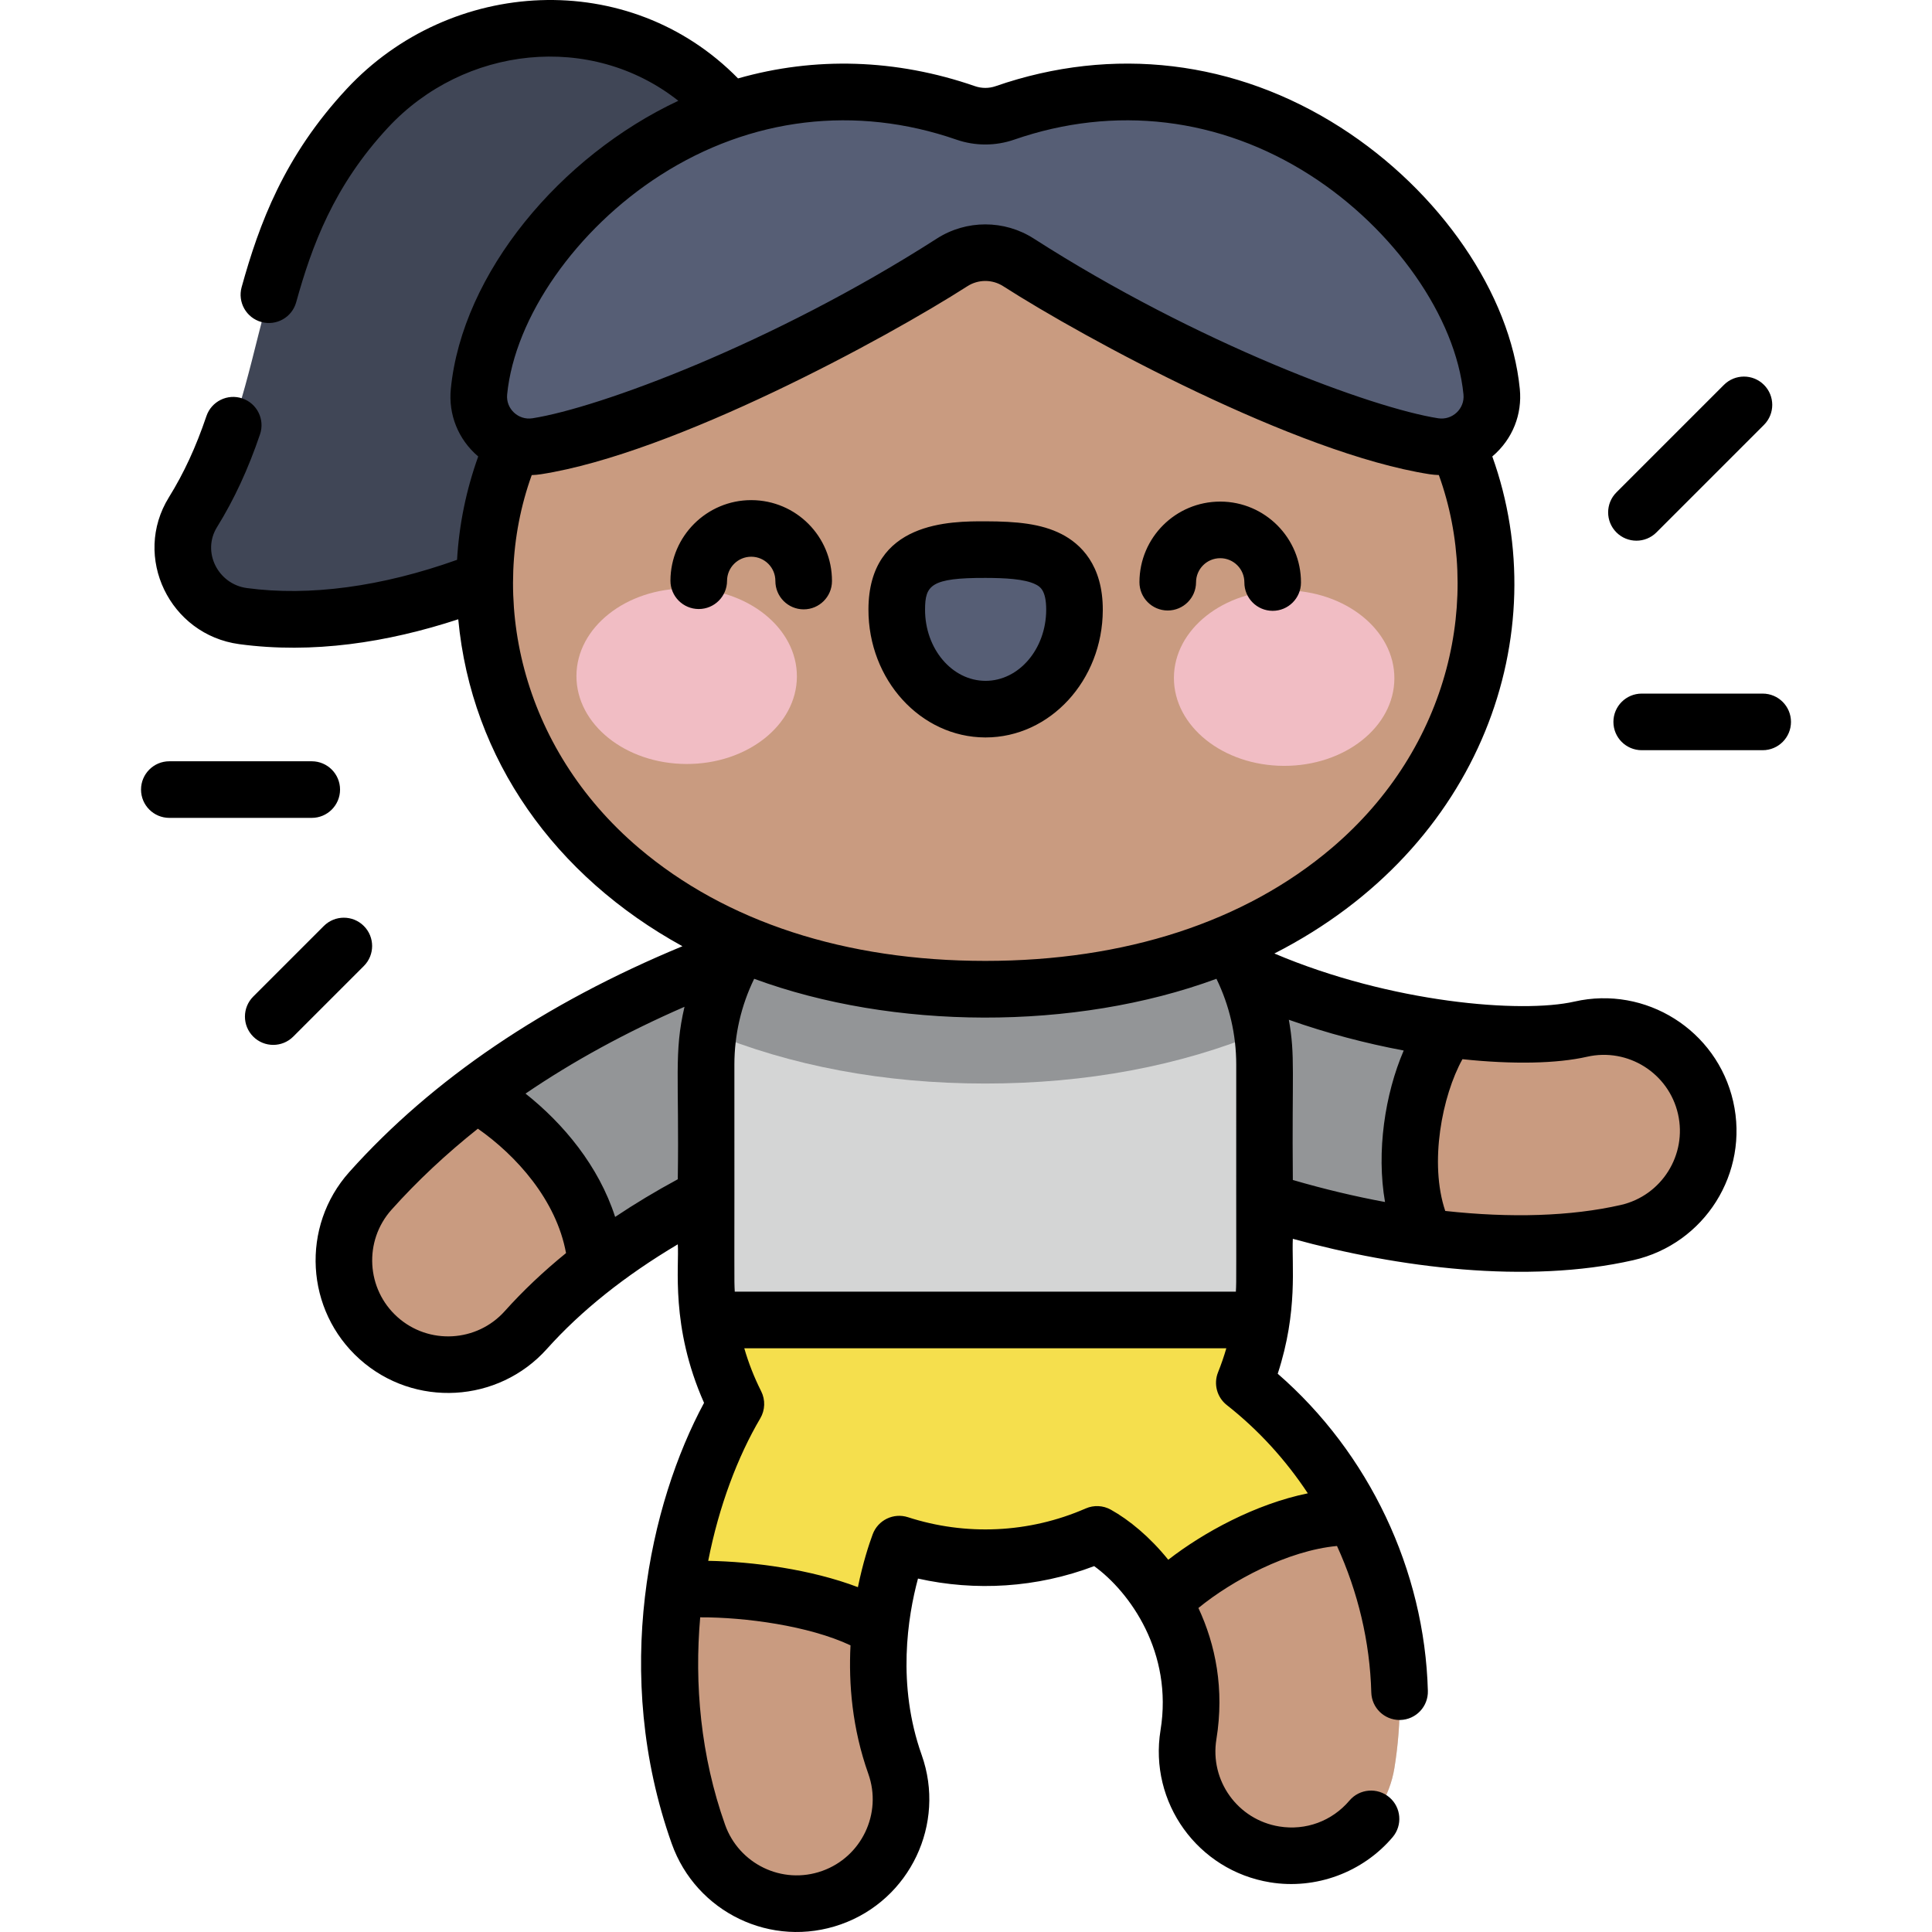 <svg id="Capa_1" enable-background="new 0 0 512.005 512.005" height="512" viewBox="0 0 512.005 512.005" width="512" xmlns="http://www.w3.org/2000/svg"><g><path d="m189.638 25.43c25.026 24.738 25.115 65.08.266 89.929-20.73 20.73-75.783 54.636-125.507 47.913-13.032-1.762-20.187-16.354-13.26-27.533 21.897-35.337 13.431-71.81 46.223-107.061 24.685-26.534 66.505-28.725 92.278-3.248z" fill="#404656"/><path d="m100.328 354.621c-11.375-10.183-12.342-27.659-2.16-39.034 33.537-37.465 80.41-57.74 113.826-68.15 14.579-4.541 30.074 3.595 34.615 18.17 4.541 14.576-3.594 30.074-18.17 34.615-21.915 6.827-62.628 22.692-89.076 52.239-10.17 11.359-27.644 12.356-39.035 2.16z" fill="#939597"/><path d="m126.26 289.958c-9.942 7.49-19.46 15.986-28.092 25.629-10.182 11.375-9.215 28.851 2.16 39.034 11.391 10.196 28.865 9.199 39.034-2.16 5.66-6.322 11.975-12.014 18.617-17.129-1.552-20.882-18.045-37.371-31.719-45.374z" fill="#c99b80"/><path d="m287.577 297.399c-13.017-7.978-17.102-24.997-9.125-38.014 7.978-13.017 24.996-17.102 38.014-9.124 33.771 20.698 82.425 27.044 102.44 22.483 14.884-3.392 29.703 5.924 33.095 20.81 3.392 14.885-5.924 29.703-20.81 33.095-44.589 10.162-108.528-7.747-143.614-29.25z" fill="#939597"/><path d="m329.757 366.464c3.445-8.545 5.36-17.871 5.36-27.649v-56.674c0-32.889-26.662-59.551-59.551-59.551h-28.894c-32.889 0-59.551 26.662-59.551 59.551v56.674c0 11.965 2.857 23.256 7.899 33.257-14.717 24.972-25.474 70.276-9.931 114.025 5.078 14.294 20.824 21.938 35.302 16.794 14.386-5.111 21.905-20.916 16.795-35.302-7.773-21.88-3.983-44.582 1.119-58.377 7.188 2.328 14.851 3.601 22.814 3.601 10.531 0 20.541-2.214 29.61-6.18 12.992 7.226 28.384 27.552 24.229 53.084-2.452 15.069 7.776 29.272 22.845 31.724 15.017 2.448 29.265-7.729 31.724-22.845 7.051-43.333-13.117-81.183-39.77-102.132z" fill="#d4d5d5"/><path d="m275.566 222.589h-28.894c-29.937 0-54.706 22.093-58.913 50.863 21.769 9.029 46.522 13.699 73.36 13.699s51.591-4.67 73.36-13.699c-4.207-28.77-28.976-50.863-58.913-50.863z" fill="#939597"/><path d="m308.251 424.503c23.342 10.663 44.241-6.235 50.688-22.44-7.418-14.395-17.694-26.57-29.182-35.6 2.129-5.279 3.668-10.857 4.538-16.654h-146.359c1.182 7.897 3.616 15.385 7.084 22.263-7.28 12.353-13.585 29.686-16.223 49.34 10.947 23.537 40.294 23.78 54.41 10.344.864-8.686 2.853-16.477 5.097-22.544 7.188 2.328 14.851 3.601 22.814 3.601 10.531 0 20.541-2.214 29.61-6.18 6.062 3.372 12.645 9.597 17.523 17.87z" fill="#f5df4d"/><g fill="#c99b80"><path d="m233.207 431.756c-13.852-8.713-40.178-11.69-54.41-10.344-2.695 20.077-1.562 42.577 6.292 64.685 5.078 14.294 20.824 21.938 35.302 16.794 14.386-5.111 21.905-20.916 16.795-35.302-4.355-12.257-5.079-24.771-3.979-35.833z"/><path d="m308.251 424.503c5.576 9.458 8.923 21.594 6.707 35.213-2.452 15.069 7.776 29.272 22.845 31.724 15.017 2.448 29.265-7.729 31.724-22.845 4.012-24.656-.796-47.531-10.588-66.533-17.979-.583-40.435 11.936-50.688 22.441z"/><ellipse cx="261.119" cy="153.934" rx="132.659" ry="108.217"/></g><g><path d="m211.188 179.296c-.04 12.848-13.152 23.222-29.285 23.171s-29.18-10.506-29.139-23.354c.04-12.848 13.151-23.222 29.285-23.172 16.133.051 29.179 10.507 29.139 23.355z" fill="#f1bdc4"/><path d="m311.103 179.609c-.04 12.848 13.006 23.304 29.139 23.354s29.245-10.324 29.285-23.171c.04-12.848-13.006-23.304-29.139-23.355-16.134-.051-29.245 10.324-29.285 23.172z" fill="#f1bdc4"/><path d="m284.753 161.652c.046-14.555-10.495-15.956-23.502-15.997s-23.556 1.294-23.602 15.849c-.045 14.555 10.462 26.387 23.47 26.428 13.007.041 23.589-11.725 23.634-26.28z" fill="#565e75"/></g><path d="m266.305 29.925c67.923-23.549 124.912 32.28 128.999 73.897.848 8.642-6.738 15.776-15.317 14.438-31.348-4.889-84.945-32.607-110.086-48.731-5.357-3.436-12.206-3.436-17.563 0-25.14 16.124-78.738 43.842-110.086 48.731-8.58 1.338-16.166-5.796-15.317-14.438 4.087-41.618 61.075-97.446 128.998-73.897 3.354 1.163 7.018 1.163 10.372 0z" fill="#565e75"/><path d="m418.906 272.743c-8.024 1.828-20.655 1.899-35.081 0-9.076 11.608-14.509 38.306-6.053 55.096 18.814 2.474 37.371 2.467 53.419-1.191 14.885-3.392 24.202-18.21 20.81-33.095s-18.21-24.201-33.095-20.81z" fill="#c99b80"/><path d="m96.423 245.398c-2.929-2.929-7.678-2.929-10.606 0l-18.709 18.709c-2.929 2.929-2.929 7.678 0 10.606 2.929 2.929 7.678 2.929 10.606 0l18.709-18.709c2.929-2.928 2.929-7.678 0-10.606zm-6.306-36.15c0-4.142-3.358-7.5-7.5-7.5h-37.743c-4.142 0-7.5 3.358-7.5 7.5s3.358 7.5 7.5 7.5h37.743c4.142 0 7.5-3.358 7.5-7.5zm348.862-68.155 28.494-28.494c2.929-2.929 2.929-7.678 0-10.606-2.929-2.929-7.678-2.929-10.606 0l-28.494 28.494c-2.929 2.929-2.929 7.678 0 10.606 2.929 2.929 7.678 2.928 10.606 0zm-239.832-8.554h-.068c-11.771 0-21.367 9.558-21.403 21.337-.013 4.142 3.335 7.51 7.477 7.523h.024c4.131 0 7.487-3.343 7.499-7.477.011-3.525 2.882-6.384 6.404-6.384h.02c3.54.011 6.395 2.885 6.384 6.424-.013 4.142 3.335 7.51 7.477 7.523h.024c4.131 0 7.487-3.343 7.499-7.476.037-11.829-9.506-21.433-21.337-21.47zm218.093 132.892c-14.037 3.197-48.613.371-79.515-12.741 55.02-28.056 74.598-84.825 57.753-131.722 5.467-4.636 7.941-11.257 7.291-17.879-2.477-25.219-21.112-52.423-47.477-69.307-27.861-17.842-60.336-21.729-91.442-10.944-.001 0-.001 0-.001 0-1.76.61-3.699.611-5.46 0-20.921-7.253-42.46-7.859-62.8-2.057-28.864-29.432-76.204-26.789-103.72 2.789-16.607 17.853-23.192 35.797-27.834 52.528-1.107 3.991 1.23 8.124 5.222 9.232 3.981 1.104 8.122-1.221 9.232-5.222 4.134-14.899 9.946-30.824 24.362-46.321 20.119-21.626 53.729-25.392 76.914-7.077-31.227 14.634-57.277 45.627-60.296 76.38-.653 6.641 1.862 13.293 7.263 17.883-3.194 8.898-5.074 18.069-5.608 27.391-19.969 7.129-39.146 9.717-55.722 7.477-7.588-1.026-11.989-9.536-7.89-16.15 4.538-7.324 8.266-15.369 11.394-24.594 1.331-3.923-.771-8.181-4.693-9.512-3.924-1.33-8.181.771-9.512 4.693-2.797 8.245-5.955 15.081-9.94 21.512-9.779 15.782.199 36.423 18.63 38.916 19.452 2.628 39.249-.425 58.05-6.589 3.483 37.2 25.74 68.153 59.412 86.644-36.585 15.15-66.259 35.231-88.274 59.825-12.924 14.438-11.692 36.7 2.747 49.624 14.47 12.952 36.729 11.659 49.624-2.747 9.05-10.11 20.686-19.395 34.67-27.701.418 5.649-2.041 21.753 6.961 42.011-14.345 26.611-24.595 71.7-8.56 116.834 6.442 18.133 26.403 27.916 44.881 21.351 18.26-6.487 27.838-26.621 21.351-44.88-6.596-18.564-3.705-36.613-.976-46.738 15.143 3.396 31.459 2.485 46.69-3.298 9.517 6.914 20.929 22.93 17.587 43.47-3.118 19.169 9.868 37.211 29.041 40.331 12.085 1.973 24.527-2.613 32.463-11.964 2.68-3.158 2.293-7.891-.865-10.571s-7.891-2.292-10.571.865c-4.622 5.446-11.582 8.015-18.615 6.865-10.989-1.787-18.435-12.127-16.647-23.117 2.161-13.279-.229-25.066-4.767-34.782 8.905-7.287 23.707-15.222 36.729-16.434 5.545 12.147 8.727 25.375 9.087 38.814.109 4.072 3.444 7.299 7.493 7.299.068 0 .137-.001.205-.003 4.141-.111 7.407-3.558 7.296-7.698-.86-32.047-15.632-63.068-39.791-84.06 5.442-16.66 3.67-28.878 4.004-35.75 27.854 7.642 62.094 12.07 90.241 5.654 18.937-4.315 30.773-23.134 26.456-42.074-4.305-18.894-23.177-30.761-42.073-26.456zm-282.842-160.876c2.013-20.5 18.345-43.865 40.639-58.142 23.908-15.311 51.764-18.651 78.439-9.403 4.928 1.71 10.358 1.709 15.287 0 26.673-9.249 54.531-5.909 78.439 9.403 22.294 14.277 38.625 37.642 40.638 58.141.368 3.753-2.944 6.876-6.698 6.295-17.545-2.737-63.745-19.769-107.192-47.634-7.793-4.998-17.866-5.001-25.661 0-43.448 27.866-89.648 44.897-107.193 47.634-3.749.585-7.066-2.538-6.698-6.294zm-.624 242.904c-7.408 8.276-20.168 8.983-28.443 1.575-8.276-7.408-8.982-20.168-1.574-28.444 6.821-7.621 14.467-14.779 22.885-21.476 10.158 7.107 20.786 18.869 23.361 32.969-6.013 4.888-11.434 10.019-16.229 15.376zm45.846-34.94c-5.866 3.17-11.399 6.502-16.601 9.98-4.361-13.526-13.721-24.737-23.749-32.681 12.6-8.584 26.666-16.265 42.132-23.005-2.851 12.145-1.379 18.825-1.782 45.706zm-10.301-87.78c-31.456-26.718-40.033-66.595-28.404-98.831.828-.03 1.66-.107 2.493-.237 35.23-5.496 91.331-35.944 112.98-49.829 2.875-1.844 6.59-1.844 9.465 0 21.648 13.885 77.748 44.333 112.98 49.829.829.129 1.655.192 2.479.223 11.637 32.191 3.108 72.09-28.391 98.845-23.039 19.569-54.783 29.912-91.8 29.912s-68.763-10.343-91.802-29.912zm158.298 57.402c-.037 59.494.086 56.657-.097 60.169h-132.8c-.192-3.739-.059-.767-.1-60.169 0-7.932 1.804-15.688 5.245-22.748 36.652 13.521 84.835 13.897 122.507 0 3.441 7.059 5.245 14.815 5.245 22.748zm-109.736 213.683c-10.615 3.773-22.045-1.879-25.725-12.238-6.5-18.297-8.15-37.322-6.595-54.973 11.816-.048 28.764 2.218 39.835 7.424-.522 10.208.442 22.014 4.723 34.063 3.718 10.465-1.772 22.005-12.238 25.724zm128.706-100.074c-13.895 2.847-27.629 10.342-36.986 17.603-4.866-6.035-10.352-10.562-15.228-13.274-2.046-1.139-4.506-1.254-6.65-.317-15.116 6.61-31.896 7.242-47.108 2.316-3.825-1.237-7.949.762-9.345 4.534-.97 2.622-2.598 7.536-3.915 14.007-12.409-4.729-27.851-6.779-39.673-6.978 2.87-14.575 7.83-27.632 13.799-37.76 1.296-2.199 1.385-4.906.235-7.185-1.86-3.689-3.343-7.492-4.474-11.386h127.748c-.622 2.143-1.348 4.262-2.189 6.35-1.247 3.094-.301 6.64 2.321 8.701 8.394 6.597 15.618 14.543 21.465 23.389zm20.459-77.203c-8.001-1.484-16.181-3.429-24.429-5.836-.265-28.624.664-32.877-1.059-42.459 10.075 3.574 20.46 6.276 30.44 8.149-4.99 11.59-7.268 26.862-4.952 40.146zm62.478.788c-13.23 3.015-29.204 3.488-46.516 1.582-4.294-12.725-.834-30.506 4.557-40.218 13.332 1.415 25.043 1.172 33.008-.643 10.832-2.468 21.648 4.335 24.116 15.164s-4.335 21.648-15.165 24.115zm37.608-135.522h-32.059c-4.142 0-7.5 3.358-7.5 7.5s3.358 7.5 7.5 7.5h32.059c4.142 0 7.5-3.358 7.5-7.5s-3.358-7.5-7.5-7.5zm-157.691-22.024h.024c4.131 0 7.486-3.342 7.5-7.476.011-3.529 2.87-6.384 6.403-6.384h.021c3.54.011 6.395 2.884 6.384 6.424-.013 4.142 3.335 7.51 7.477 7.523h.024c4.131 0 7.487-3.343 7.499-7.477.037-11.803-9.535-21.434-21.337-21.471h-.07c-11.797 0-21.365 9.529-21.402 21.337-.013 4.142 3.335 7.511 7.477 7.524zm-17.188-.113c.038-12.007-5.93-17.581-10.943-20.144-5.415-2.767-11.926-3.352-20.036-3.377-9.295-.024-31.052-.097-31.126 23.326-.058 18.667 13.824 33.897 30.946 33.952h.09c17.082 0 31.011-15.123 31.069-33.757zm-47.104-.148c.02-6.394 1.486-8.424 16.079-8.373 4.908.016 10.32.233 13.256 1.734 1.042.533 2.786 1.424 2.769 6.74-.032 10.38-7.236 18.805-16.068 18.804h-.043c-8.851-.028-16.025-8.509-15.993-18.905z"/></g></svg>